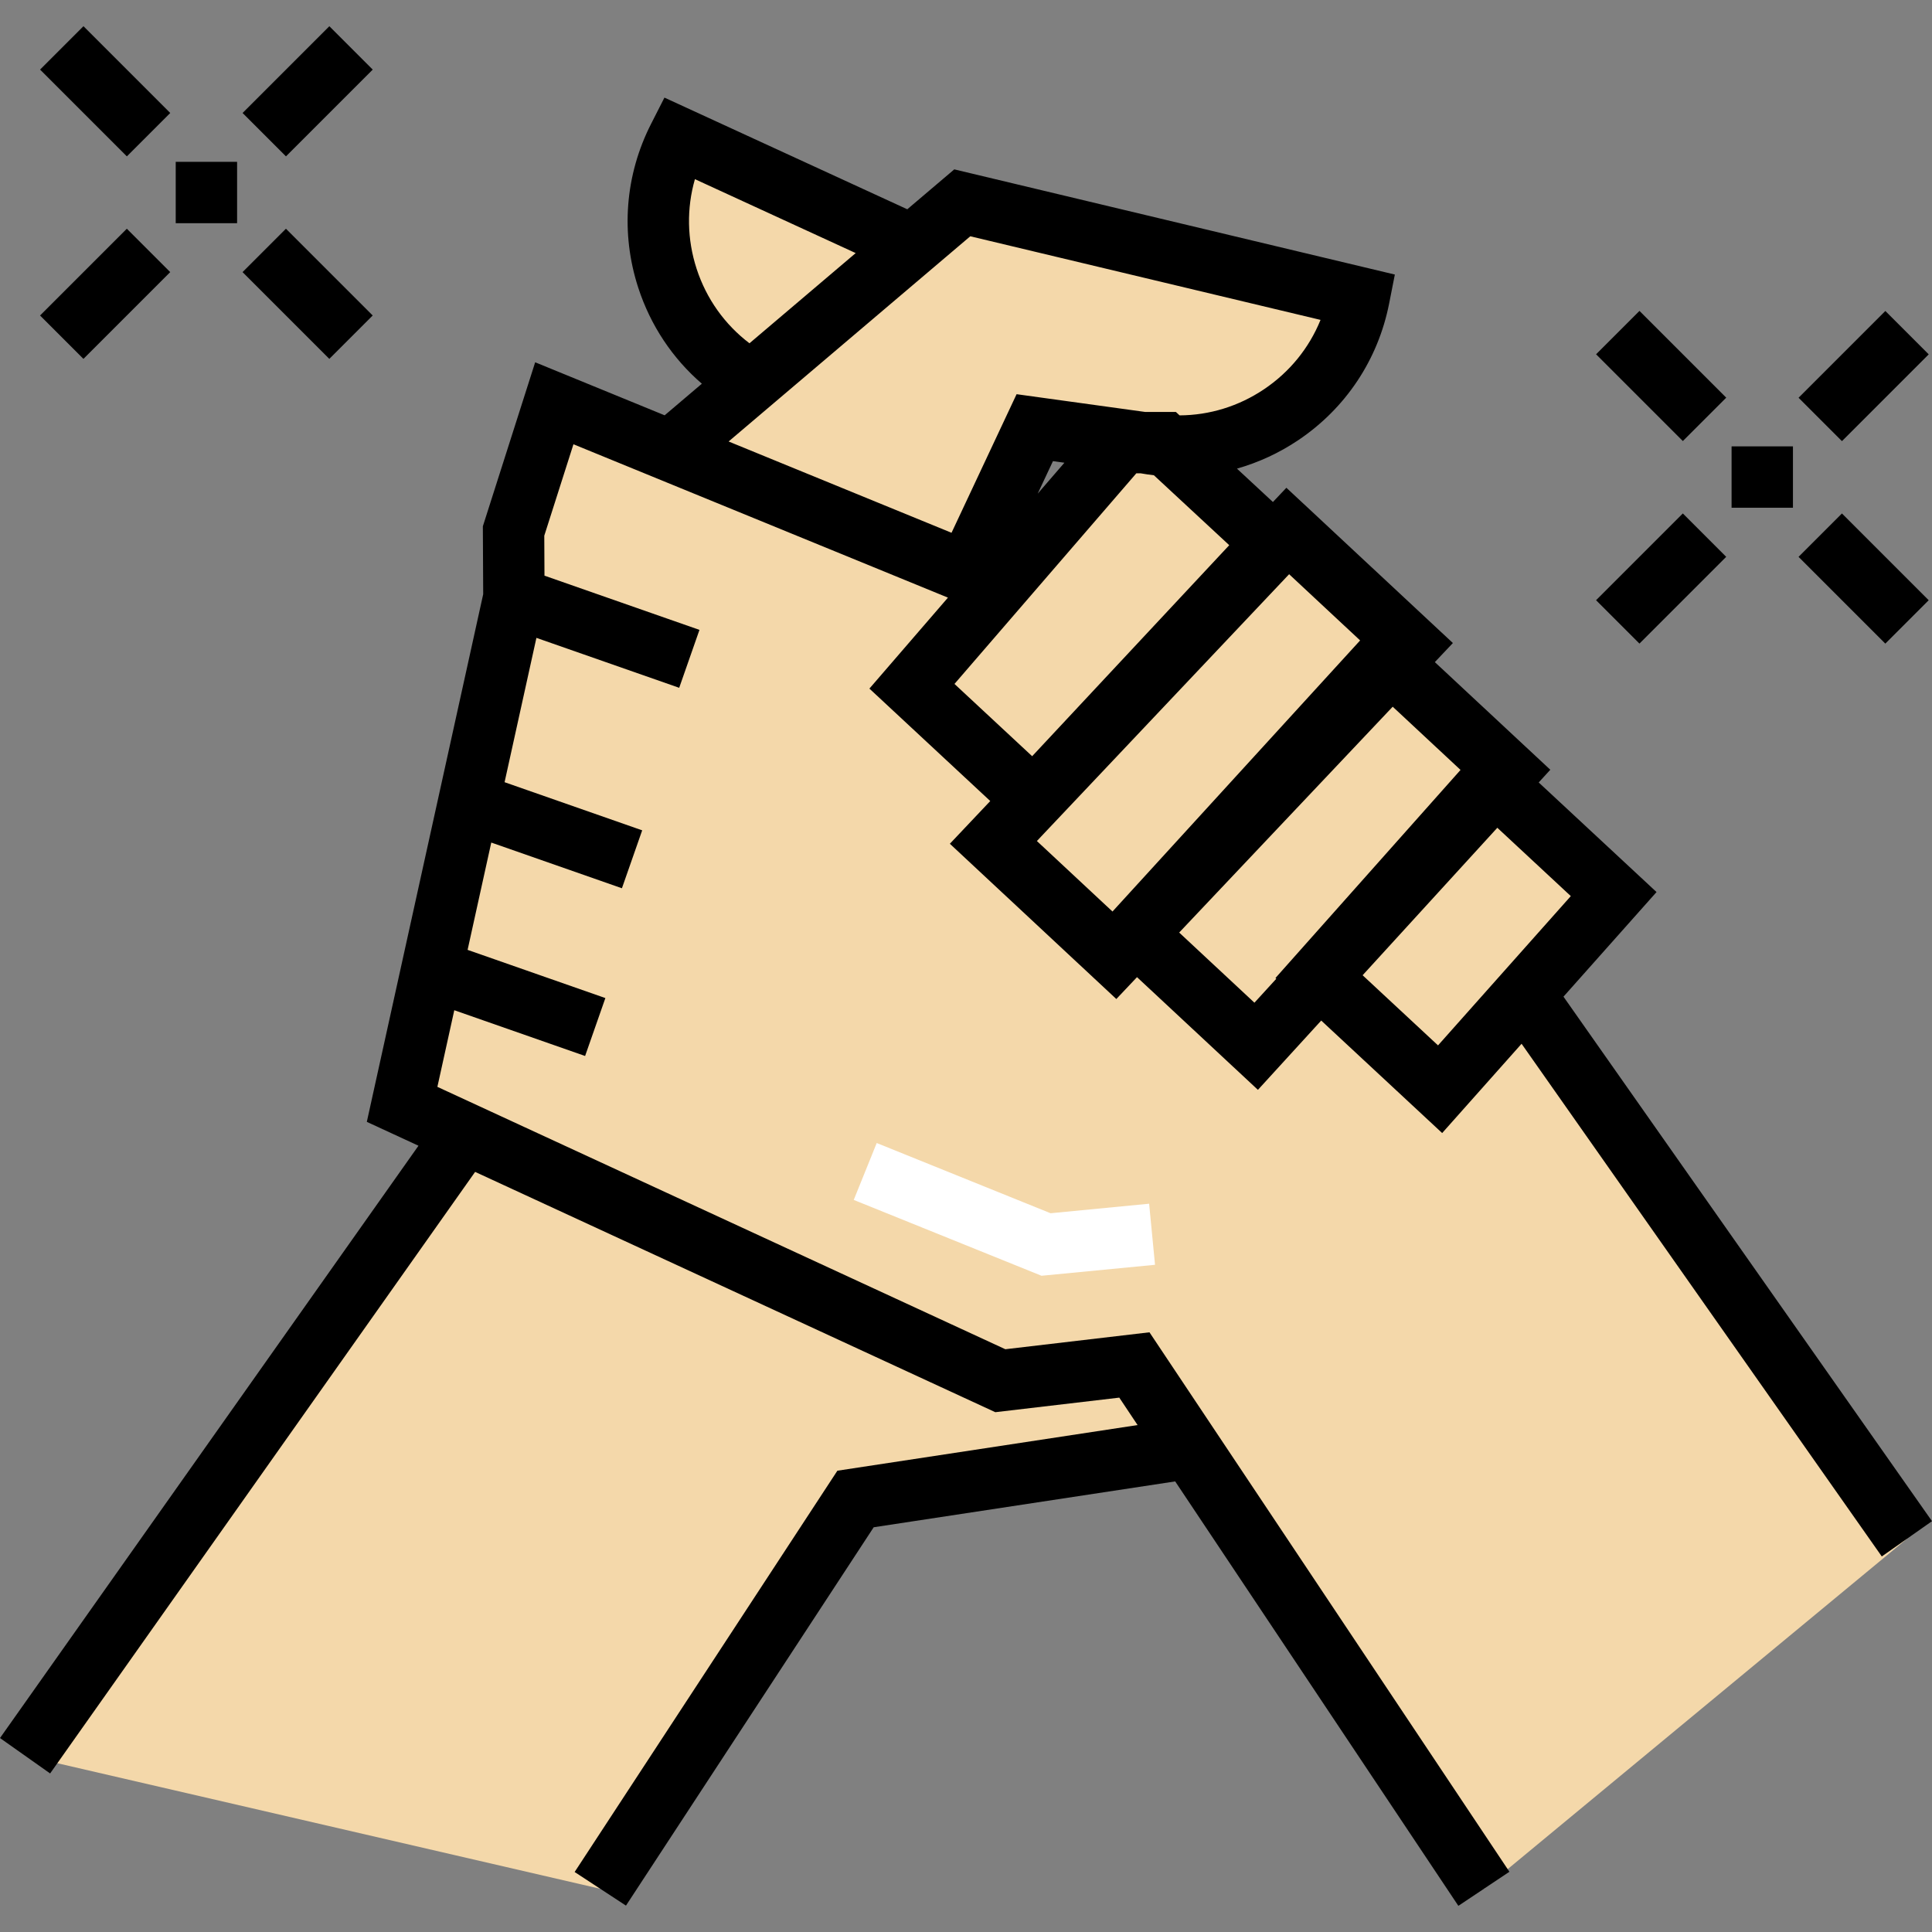 <?xml version="1.0" encoding="iso-8859-1"?>
<!-- Generator: Adobe Illustrator 19.0.0, SVG Export Plug-In . SVG Version: 6.00 Build 0)  -->
<svg version="1.1" id="Layer_1" xmlns="http://www.w3.org/2000/svg" xmlns:xlink="http://www.w3.org/1999/xlink" x="0px" y="0px"
	 viewBox="0 0 511.999 511.999" style="enable-background:new 0 0 511.999 511.999;" xml:space="preserve">
<rect x="0" y="0" width="511.999" height="511.999" fill="#808080" stroke="none"/>
<rect x="11.607" y="16.055" transform="matrix(-0.707 -0.707 0.707 -0.707 30.473 60.995)" width="32.524" height="16.262"/>
<rect x="65.261" y="69.713" transform="matrix(-0.707 -0.707 0.707 -0.707 84.125 190.534)" width="32.524" height="16.262"/>
<rect x="19.735" y="61.587" transform="matrix(-0.707 -0.707 0.707 -0.707 -7.477 152.6)" width="16.262" height="32.524"/>
<rect x="73.398" y="7.921" transform="matrix(-0.707 -0.707 0.707 -0.707 122.078 98.933)" width="16.262" height="32.524"/>
<rect x="46.569" y="42.887" width="16.262" height="16.262"/>
<rect x="423.925" y="91.45" transform="matrix(-0.707 -0.707 0.707 -0.707 681.032 481.255)" width="32.524" height="16.262"/>
<rect x="477.579" y="145.118" transform="matrix(-0.707 -0.707 0.707 -0.707 734.676 610.812)" width="32.524" height="16.262"/>
<rect x="432.054" y="136.986" transform="matrix(-0.707 -0.707 0.707 -0.707 643.081 572.869)" width="16.262" height="32.524"/>
<rect x="485.711" y="83.332" transform="matrix(-0.707 -0.707 0.707 -0.707 772.617 519.217)" width="16.262" height="32.524"/>
<rect x="458.886" y="118.293" width="16.262" height="16.262"/>
<g>
	<path style="fill:#F4D8AA;" d="M201.143,102.125c-24.014-12.219-33.575-41.592-21.357-65.606l61.965,28.493"/>
	<path style="fill:#F4D8AA;" d="M255.752,152.688l18.473-39.351l28.638,3.944c26.436,5.211,52.09-11.994,57.301-38.43
		L255.014,53.749l-76.738,65.161"/>
	<polyline style="fill:#F4D8AA;" points="6.64,465.29 122.413,301.424 309.275,344.682 322.079,382.746 226.727,397.246 
		159.086,500.552 	"/>
	<polyline style="fill:#F4D8AA;" points="505.344,407.8 404.366,264.075 265.937,155.621 146.896,106.869 136.098,140.717 
		136.186,158.336 106.559,292.666 265.096,365.903 300.62,361.729 393.244,500.552 	"/>
	<polygon style="fill:#F4D8AA;" points="297.416,117.301 241.671,181.866 273.934,211.884 337.27,144.067 308.428,117.301 	"/>
	<polygon style="fill:#F4D8AA;" points="341.27,140.717 263.25,223.24 295.479,253.296 373.5,170.773 	"/>
	<polygon style="fill:#F4D8AA;" points="367.182,174.401 300.662,247.224 332.899,277.272 399.419,204.448 	"/>
	<polygon style="fill:#F4D8AA;" points="395.37,206.926 349.371,258.639 381.64,288.653 427.638,236.939 	"/>
</g>
<polygon style="fill:#FFFFFF;" points="276.013,338.089 226.249,317.989 232.339,302.91 278.413,321.52 304.53,318.996 
	306.093,335.183 "/>
<path d="M295.839,264.75l5.48-5.797l32.043,29.867l16.774-18.363l32.053,29.812l21.045-23.66l95.459,135.866l13.306-9.349
	l-97.662-139l24.66-27.725l-31.226-29.043l3.077-3.368l-30.6-28.523l4.781-5.058l-44.122-41.148l-3.57,3.776l-9.532-8.846
	c5.684-1.615,11.144-4.119,16.193-7.504c12.627-8.468,21.2-21.347,24.141-36.262l1.511-7.667L252.894,44.885L240.44,55.46
	l-64.356-29.593l-3.544,6.965c-6.894,13.55-8.101,28.974-3.394,43.431c3.258,10.009,9.083,18.721,16.854,25.425l-9.86,8.373
	l-34.314-14.053l-13.865,43.464l0.09,18l-30.84,139.832l13.688,6.324L0,460.598l13.282,9.383l112.63-159.419l137.856,63.683
	l32.853-3.86l4.85,7.269l-79.557,12.098l-69.63,106.345l13.605,8.908l65.651-100.268l79.894-12.15l75.046,112.477l13.528-9.026
	l-95.389-142.967l-38.194,4.487l-150.515-69.532l4.479-20.308l34.668,12.127l5.37-15.35l-36.51-12.771l6.273-28.44l34.625,12.112
	l5.37-15.35l-36.468-12.756l8.437-38.252l37.839,13.236l5.37-15.35l-41.073-14.367l-0.052-10.593l7.73-24.232l99.244,40.645
	l-20.813,24.106l32.026,29.798l-10.705,11.323L295.839,264.75z M184.609,71.228c-2.543-7.813-2.669-16.023-0.447-23.747
	l42.604,19.59l-28.149,23.902C192.08,86.01,187.203,79.197,184.609,71.228z M257.136,62.616l92.819,22.158
	c-3.02,7.45-8.187,13.83-15.011,18.407c-6.715,4.505-14.438,6.856-22.342,6.898l-0.981-0.911h-8.163l-34.052-4.703l-17.242,36.728
	l-59.076-24.194L257.136,62.616z M282.076,122.626l-7.077,8.197l4.044-8.616L282.076,122.626z M301.138,125.432h1.138
	c1.172,0.21,2.344,0.381,3.517,0.517l19.967,18.53l-52.229,55.924l-20.586-19.154L301.138,125.432z M275.815,221.784l65.815-69.612
	l18.816,17.547l-65.625,71.845l-20.032-18.681L275.815,221.784z M416.278,237.477l-35.188,39.56l-19.984-18.588l35.7-39.083
	L416.278,237.477z M387.055,204.04l-49.043,55.138l0.219,0.204l-5.794,6.343l-19.943-18.589l56.586-59.851L387.055,204.04z"/>
<g>
</g>
<g>
</g>
<g>
</g>
<g>
</g>
<g>
</g>
<g>
</g>
<g>
</g>
<g>
</g>
<g>
</g>
<g>
</g>
<g>
</g>
<g>
</g>
<g>
</g>
<g>
</g>
<g>
</g>
</svg>

